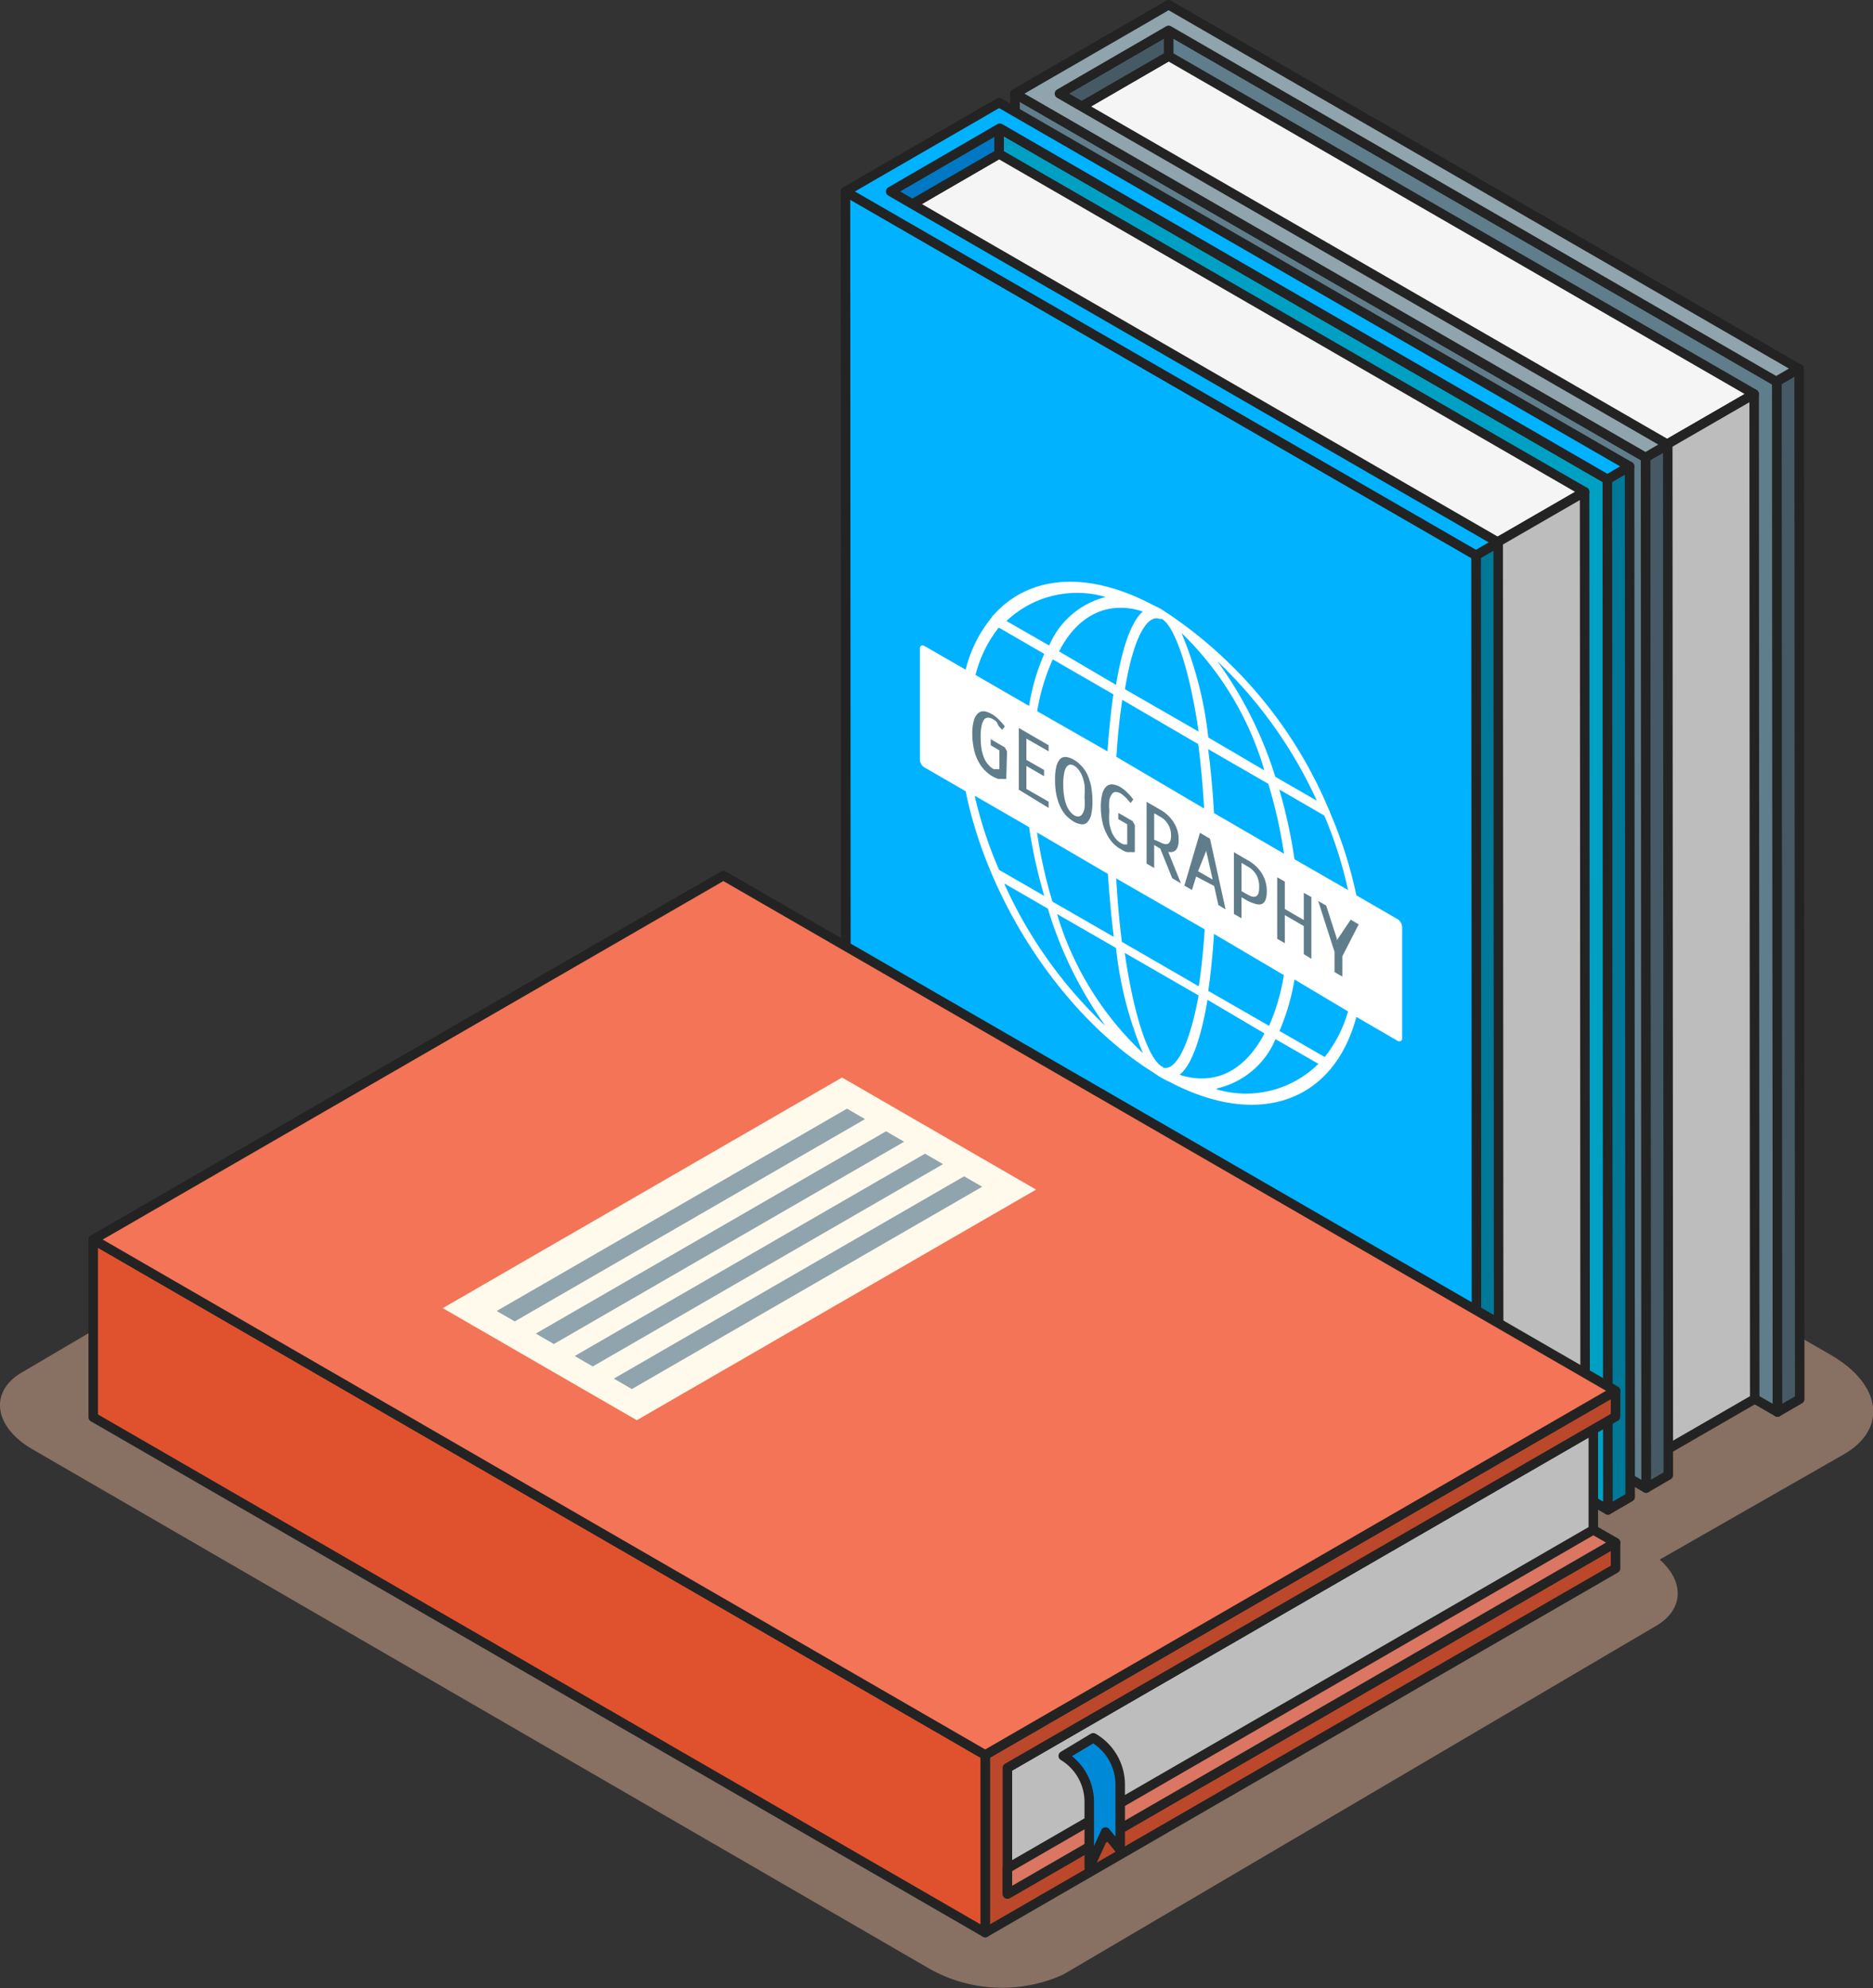 <svg xmlns="http://www.w3.org/2000/svg" viewBox="0 0 98.65 104.65"><rect x="0" y="0" width="98.65" height="104.65" fill="#333333" stroke="none"/><defs><style>.cls-1{isolation:isolate;}.cls-2{mix-blend-mode:multiply;opacity:0.5;}.cls-3,.cls-4{fill:#ddad92;}.cls-3{fill-rule:evenodd;}.cls-15,.cls-5{fill:#607d8b;}.cls-10,.cls-11,.cls-12,.cls-13,.cls-16,.cls-17,.cls-18,.cls-19,.cls-20,.cls-5,.cls-6,.cls-7,.cls-8,.cls-9{stroke:#232323;stroke-linejoin:round;stroke-width:0.5px;}.cls-6{fill:#f5f5f5;}.cls-7{fill:#bdbdbd;}.cls-8{fill:#455a64;}.cls-22,.cls-9{fill:#90a4ae;}.cls-10{fill:#00a0c4;}.cls-11{fill:#007898;}.cls-12{fill:#00b2ff;}.cls-13{fill:#0078c3;}.cls-14{fill:#fff;}.cls-16{fill:#bb482b;}.cls-17{fill:#da7662;}.cls-18{fill:#e0522e;}.cls-19{fill:#f37456;}.cls-20{fill:#0089d7;}.cls-21{fill:#fffaec;}</style></defs><g class="cls-1"><g id="レイヤー_2" data-name="レイヤー 2"><g id="レイヤー_1-2" data-name="レイヤー 1"><g class="cls-2"><path class="cls-3" d="M32.35,53.9,1.21,72.21c-1.79,1-1.57,2.88.5,4.08L49,103.66a7.81,7.81,0,0,0,7,.28L87.15,85.63c1.8-1,1.57-2.87-.5-4.08L39.38,54.19A7.76,7.76,0,0,0,32.35,53.9Z"/><path class="cls-4" d="M97.09,76.57l-17,9.71c-2.32,1.34-6.4,1.17-9.07-.37L54.83,76.59c-2.67-1.55-3-3.9-.65-5.24l17.05-9.71c2.31-1.34,6.39-1.17,9.06.37l16.15,9.32c2.67,1.55,3,3.9.65,5.24"/></g><polygon class="cls-5" points="93.62 74.33 61.58 55.85 61.55 1.6 93.59 20.08 93.62 74.33"/><polygon class="cls-6" points="61.55 2.95 92.39 20.74 86.64 24.06 55.8 6.28 61.55 2.95"/><polygon class="cls-7" points="92.39 20.74 92.42 73.64 86.67 76.96 86.64 24.06 92.39 20.74"/><polygon class="cls-8" points="93.59 20.08 94.76 19.4 94.79 73.65 93.62 74.33 93.59 20.08"/><polygon class="cls-8" points="86.67 24.08 87.84 23.4 87.87 77.65 86.7 78.33 86.67 24.08"/><polygon class="cls-5" points="53.46 4.93 86.67 24.08 86.7 78.33 53.49 59.18 53.46 4.93"/><polygon class="cls-8" points="56.97 5.6 61.55 2.95 61.55 1.6 55.8 4.93 56.97 5.6"/><path class="cls-9" d="M87.84,23.4,55.8,4.93,61.55,1.6l32,18.48,1.17-.68L61.55.25,60.38.93,54.63,4.25l-1.17.68L86.67,24.08Z"/><polygon class="cls-10" points="84.69 79.48 52.65 61 52.62 6.75 84.66 25.23 84.69 79.48"/><polygon class="cls-6" points="52.62 8.1 83.46 25.89 77.71 29.21 46.87 11.43 52.62 8.1"/><polygon class="cls-7" points="83.46 25.89 83.49 78.79 77.74 82.11 77.71 29.21 83.46 25.89"/><polygon class="cls-11" points="84.66 25.23 85.83 24.55 85.86 78.8 84.69 79.48 84.66 25.23"/><polygon class="cls-11" points="77.74 29.23 78.91 28.55 78.94 82.8 77.77 83.48 77.74 29.23"/><polygon class="cls-12" points="44.53 10.08 77.74 29.23 77.77 83.48 44.56 64.33 44.53 10.08"/><polygon class="cls-13" points="48.04 10.75 52.62 8.1 52.62 6.75 46.87 10.08 48.04 10.75"/><path class="cls-12" d="M78.91,28.55l-32-18.47,5.75-3.33,32,18.48,1.17-.68L52.62,5.4l-1.17.68L45.7,9.4l-1.17.68L77.74,29.23Z"/><path class="cls-14" d="M73.62,48.39l-2.18-1.26a22.76,22.76,0,0,0-1.39-4.36.39.39,0,0,0-.06-.15,23.24,23.24,0,0,0-8.38-10.26l-.46-.3c-.16-.09-.31-.16-.46-.23-3.45-1.82-6.53-1.54-8.38.57a.16.16,0,0,0-.07.09,7,7,0,0,0-1.38,2.76L48.68,34c-.13-.07-.23,0-.23.14V40a.49.49,0,0,0,.23.39l2.18,1.26c1.2,5.9,5.18,11.86,9.83,14.77.15.1.3.21.46.3a4.78,4.78,0,0,0,.45.23c4.65,2.45,8.63,1.09,9.84-3.42l2.17,1.26c.13.07.24,0,.24-.13V48.79A.52.52,0,0,0,73.62,48.39Zm-6,2.94A10.81,10.81,0,0,1,66.84,54l-3.2-1.84c.14-1,.24-2,.3-3Zm-4.17-2.41c-.07,1.13-.18,2.12-.31,3l-4.05-2.34c-.13-1-.23-2.13-.3-3.34Zm-4.82.38-3.2-1.84a25.32,25.32,0,0,1-.81-3.64L58.35,46C58.42,47,58.52,48.18,58.66,49.3Zm-4-11.86a10.6,10.6,0,0,1,.82-2.73l3.19,1.84c-.14,1-.24,2-.31,3Zm4.17,2.4c.07-1.14.18-2.14.31-3l4,2.33c.13,1,.24,2.16.31,3.39Zm4.81-.42,3.19,1.84a25.89,25.89,0,0,1,.83,3.68L63.94,42.8C63.88,41.71,63.78,40.55,63.63,39.42ZM71,46.85l-2.82-1.62a27.16,27.16,0,0,0-.8-3.67l2.37,1.37A22,22,0,0,1,71,46.85Zm-1.59-4.67-2.24-1.29a20.81,20.81,0,0,0-3.06-6.09A23.69,23.69,0,0,1,69.37,42.18Zm-2.77-1.6-3-1.76a19.77,19.77,0,0,0-1.41-5.5A16.46,16.46,0,0,1,66.6,40.58Zm-5.53-8,.08,0,.08.05c.64.5,1.38,2.58,1.86,5.88l-3.88-2.23C59.69,33.56,60.43,32.33,61.07,32.58Zm-.91-.4c-.64.55-1.11,2-1.42,3.87l-3-1.76C56.75,32.39,58.35,31.6,60.16,32.18Zm-1.94-.76a4.41,4.41,0,0,0-3,2.56l-2.25-1.29A5.4,5.4,0,0,1,58.22,31.42Zm-5.63,1.63L55,34.42a11.25,11.25,0,0,0-.8,2.74l-2.82-1.63A6.65,6.65,0,0,1,52.59,33.05Zm-1.25,8.86,2.82,1.63A26.75,26.75,0,0,0,55,47.16l-2.38-1.37A22.37,22.37,0,0,1,51.34,41.91Zm1.56,4.62,2.25,1.3A20.94,20.94,0,0,0,58.22,54,23.57,23.57,0,0,1,52.9,46.53Zm2.78,1.61,3.06,1.76a19.53,19.53,0,0,0,1.42,5.54A16.58,16.58,0,0,1,55.68,48.14Zm5.55,8-.08,0-.08-.06c-.65-.5-1.39-2.59-1.87-5.92l3.89,2.24C62.62,55.19,61.87,56.43,61.23,56.19Zm.91.39c.64-.55,1.11-2.06,1.42-3.9l3,1.77C65.56,56.37,64,57.17,62.14,56.58Zm1.93.76a4.4,4.4,0,0,0,3.07-2.59l2.26,1.3A5.43,5.43,0,0,1,64.07,57.34Zm5.66-1.65-2.38-1.37a11.74,11.74,0,0,0,.79-2.71L71,53.24A6.8,6.8,0,0,1,69.73,55.69Z"/><path class="cls-15" d="M53,41a.62.62,0,0,1-.2,0,1.39,1.39,0,0,1-.23,0,1.66,1.66,0,0,1-.31-.14,1.9,1.9,0,0,1-.42-.34,2,2,0,0,1-.33-.48,2.41,2.41,0,0,1-.22-.64,3.64,3.64,0,0,1-.08-.77,2.51,2.51,0,0,1,.08-.69.76.76,0,0,1,.21-.38.43.43,0,0,1,.32-.12,1.07,1.07,0,0,1,.4.14,1.27,1.27,0,0,1,.29.21,1.52,1.52,0,0,1,.22.22,1.37,1.37,0,0,1,.19.23l-.14.18-.18-.2L52.49,38a.85.85,0,0,0-.19-.14.48.48,0,0,0-.26-.08.25.25,0,0,0-.2.09.86.86,0,0,0-.14.33,3,3,0,0,0-.05.59,4.09,4.09,0,0,0,.05.65,2.31,2.31,0,0,0,.14.48,1.25,1.25,0,0,0,.22.34,1,1,0,0,0,.28.23l.11,0,.1,0h.09V39.5l-.46-.27v-.32l.74.43.12.21Z"/><path class="cls-15" d="M53.66,41.57V38.32l1.57.91v.32l-1.17-.67V40l.93.53v.33l-.93-.54v1.21l1.17.67v.33Z"/><path class="cls-15" d="M57.54,42.19a3.32,3.32,0,0,1-.07.71.9.9,0,0,1-.2.38.37.37,0,0,1-.32.11,1.07,1.07,0,0,1-.4-.14,2.34,2.34,0,0,1-.4-.32,2,2,0,0,1-.31-.47,3,3,0,0,1-.2-.62,3.74,3.74,0,0,1-.07-.79,2.78,2.78,0,0,1,.07-.71.88.88,0,0,1,.2-.39.39.39,0,0,1,.31-.1,1,1,0,0,1,.4.14,1.52,1.52,0,0,1,.4.32,1.72,1.72,0,0,1,.32.46,3.11,3.11,0,0,1,.2.63A4.55,4.55,0,0,1,57.54,42.19ZM56,41.28a4,4,0,0,0,.05.65,2.35,2.35,0,0,0,.13.48,1.35,1.35,0,0,0,.19.32.9.9,0,0,0,.21.19.49.49,0,0,0,.22.06.26.26,0,0,0,.19-.11.75.75,0,0,0,.13-.32,3.12,3.12,0,0,0,0-.6,4,4,0,0,0,0-.64,2.35,2.35,0,0,0-.13-.48,1.35,1.35,0,0,0-.19-.32.82.82,0,0,0-.22-.2.42.42,0,0,0-.21-.06.29.29,0,0,0-.19.11.87.87,0,0,0-.13.33A3.09,3.09,0,0,0,56,41.28Z"/><path class="cls-15" d="M59.77,44.85a.64.64,0,0,1-.2,0,1.24,1.24,0,0,1-.23,0,1.25,1.25,0,0,1-.31-.15,1.65,1.65,0,0,1-.42-.33,1.91,1.91,0,0,1-.33-.49,2.34,2.34,0,0,1-.22-.63,3.81,3.81,0,0,1-.08-.78,2.61,2.61,0,0,1,.08-.69.81.81,0,0,1,.21-.38.42.42,0,0,1,.32-.11,1,1,0,0,1,.4.13,2.43,2.43,0,0,1,.29.21l.22.22.19.23-.14.19-.18-.2a1.06,1.06,0,0,0-.15-.15,1.25,1.25,0,0,0-.19-.15.59.59,0,0,0-.26-.08.25.25,0,0,0-.2.1.8.8,0,0,0-.14.32,3.09,3.09,0,0,0,0,.59,4,4,0,0,0,0,.65,2.62,2.62,0,0,0,.14.49,1.66,1.66,0,0,0,.22.34,1,1,0,0,0,.28.22l.11.05.1,0h.09V43.39l-.47-.27v-.33l.75.43.12.21Z"/><path class="cls-15" d="M60.79,44.48v1.21l-.4-.23V42.21l.68.39a2,2,0,0,1,.76.71,1.64,1.64,0,0,1,.25.89c0,.5-.19.71-.55.64l.67,1.66-.46-.27-.63-1.56Zm.28-.16c.41.23.61.12.61-.35a1.12,1.12,0,0,0-.61-1l-.28-.16v1.39Z"/><path class="cls-15" d="M64.17,47.64l-.22-1L63,46.14l-.22.71-.4-.23.82-2.78.53.31.82,3.72ZM63.1,45.86l.77.44-.33-1.46s0-.08,0-.12,0-.08,0-.12,0-.08,0-.11,0,.06,0,.09,0,.07,0,.1l0,.09Z"/><path class="cls-15" d="M65.39,47.23v1.11l-.4-.23V44.86l.72.42a2,2,0,0,1,.76.71,1.76,1.76,0,0,1,.25.94c0,.35-.08.57-.25.65s-.41,0-.76-.16Zm.32-.14c.2.12.35.15.46.08s.15-.22.15-.47a1.28,1.28,0,0,0-.15-.65,1.22,1.22,0,0,0-.46-.44l-.32-.19v1.49Z"/><path class="cls-15" d="M69.07,47.22v3.25l-.4-.24V48.75l-1-.58v1.48l-.4-.23V46.18l.4.23v1.44l1,.58V47Z"/><path class="cls-15" d="M71.14,48.41l.42.25-.86,1.68v1.07l-.41-.24V50.11l-.86-2.68.42.24.56,1.74,0,.11,0,.1a.36.36,0,0,0,0,.11s0,0,0-.08,0,0,0-.07a.3.3,0,0,1,0-.08Z"/><polygon class="cls-7" points="83.92 81.88 53.06 99.7 53.06 93.06 83.92 75.24 83.92 81.88"/><polygon class="cls-16" points="85.09 74.57 85.09 73.22 51.89 92.38 51.89 101.73 85.09 82.56 85.09 81.21 53.06 99.7 53.06 93.06 85.09 74.57"/><polygon class="cls-17" points="53.06 98.35 83.92 80.53 85.09 81.2 53.06 99.7 53.06 98.35"/><polygon class="cls-18" points="51.89 92.38 51.89 101.73 4.91 74.6 4.91 65.25 51.89 92.38"/><polygon class="cls-19" points="85.09 73.21 51.89 92.38 4.91 65.25 38.1 46.09 85.09 73.21"/><path class="cls-20" d="M57.58,91.48A2.85,2.85,0,0,1,59,93.94v3.44l-.77-.94-.86,1.88V94.88A2.83,2.83,0,0,0,56,92.43Z"/><polygon class="cls-21" points="54.57 62.62 33.54 74.76 23.32 68.86 44.35 56.72 54.57 62.62"/><polygon class="cls-22" points="45.56 58.91 27.11 69.56 26.16 69.01 44.61 58.36 45.56 58.91"/><polygon class="cls-22" points="47.62 60.1 29.17 70.75 28.22 70.2 46.67 59.55 47.62 60.1"/><polygon class="cls-22" points="49.67 61.28 31.22 71.93 30.27 71.38 48.72 60.73 49.67 61.28"/><polygon class="cls-22" points="51.73 62.47 33.28 73.12 32.33 72.57 50.78 61.92 51.73 62.47"/></g></g></g></svg>
